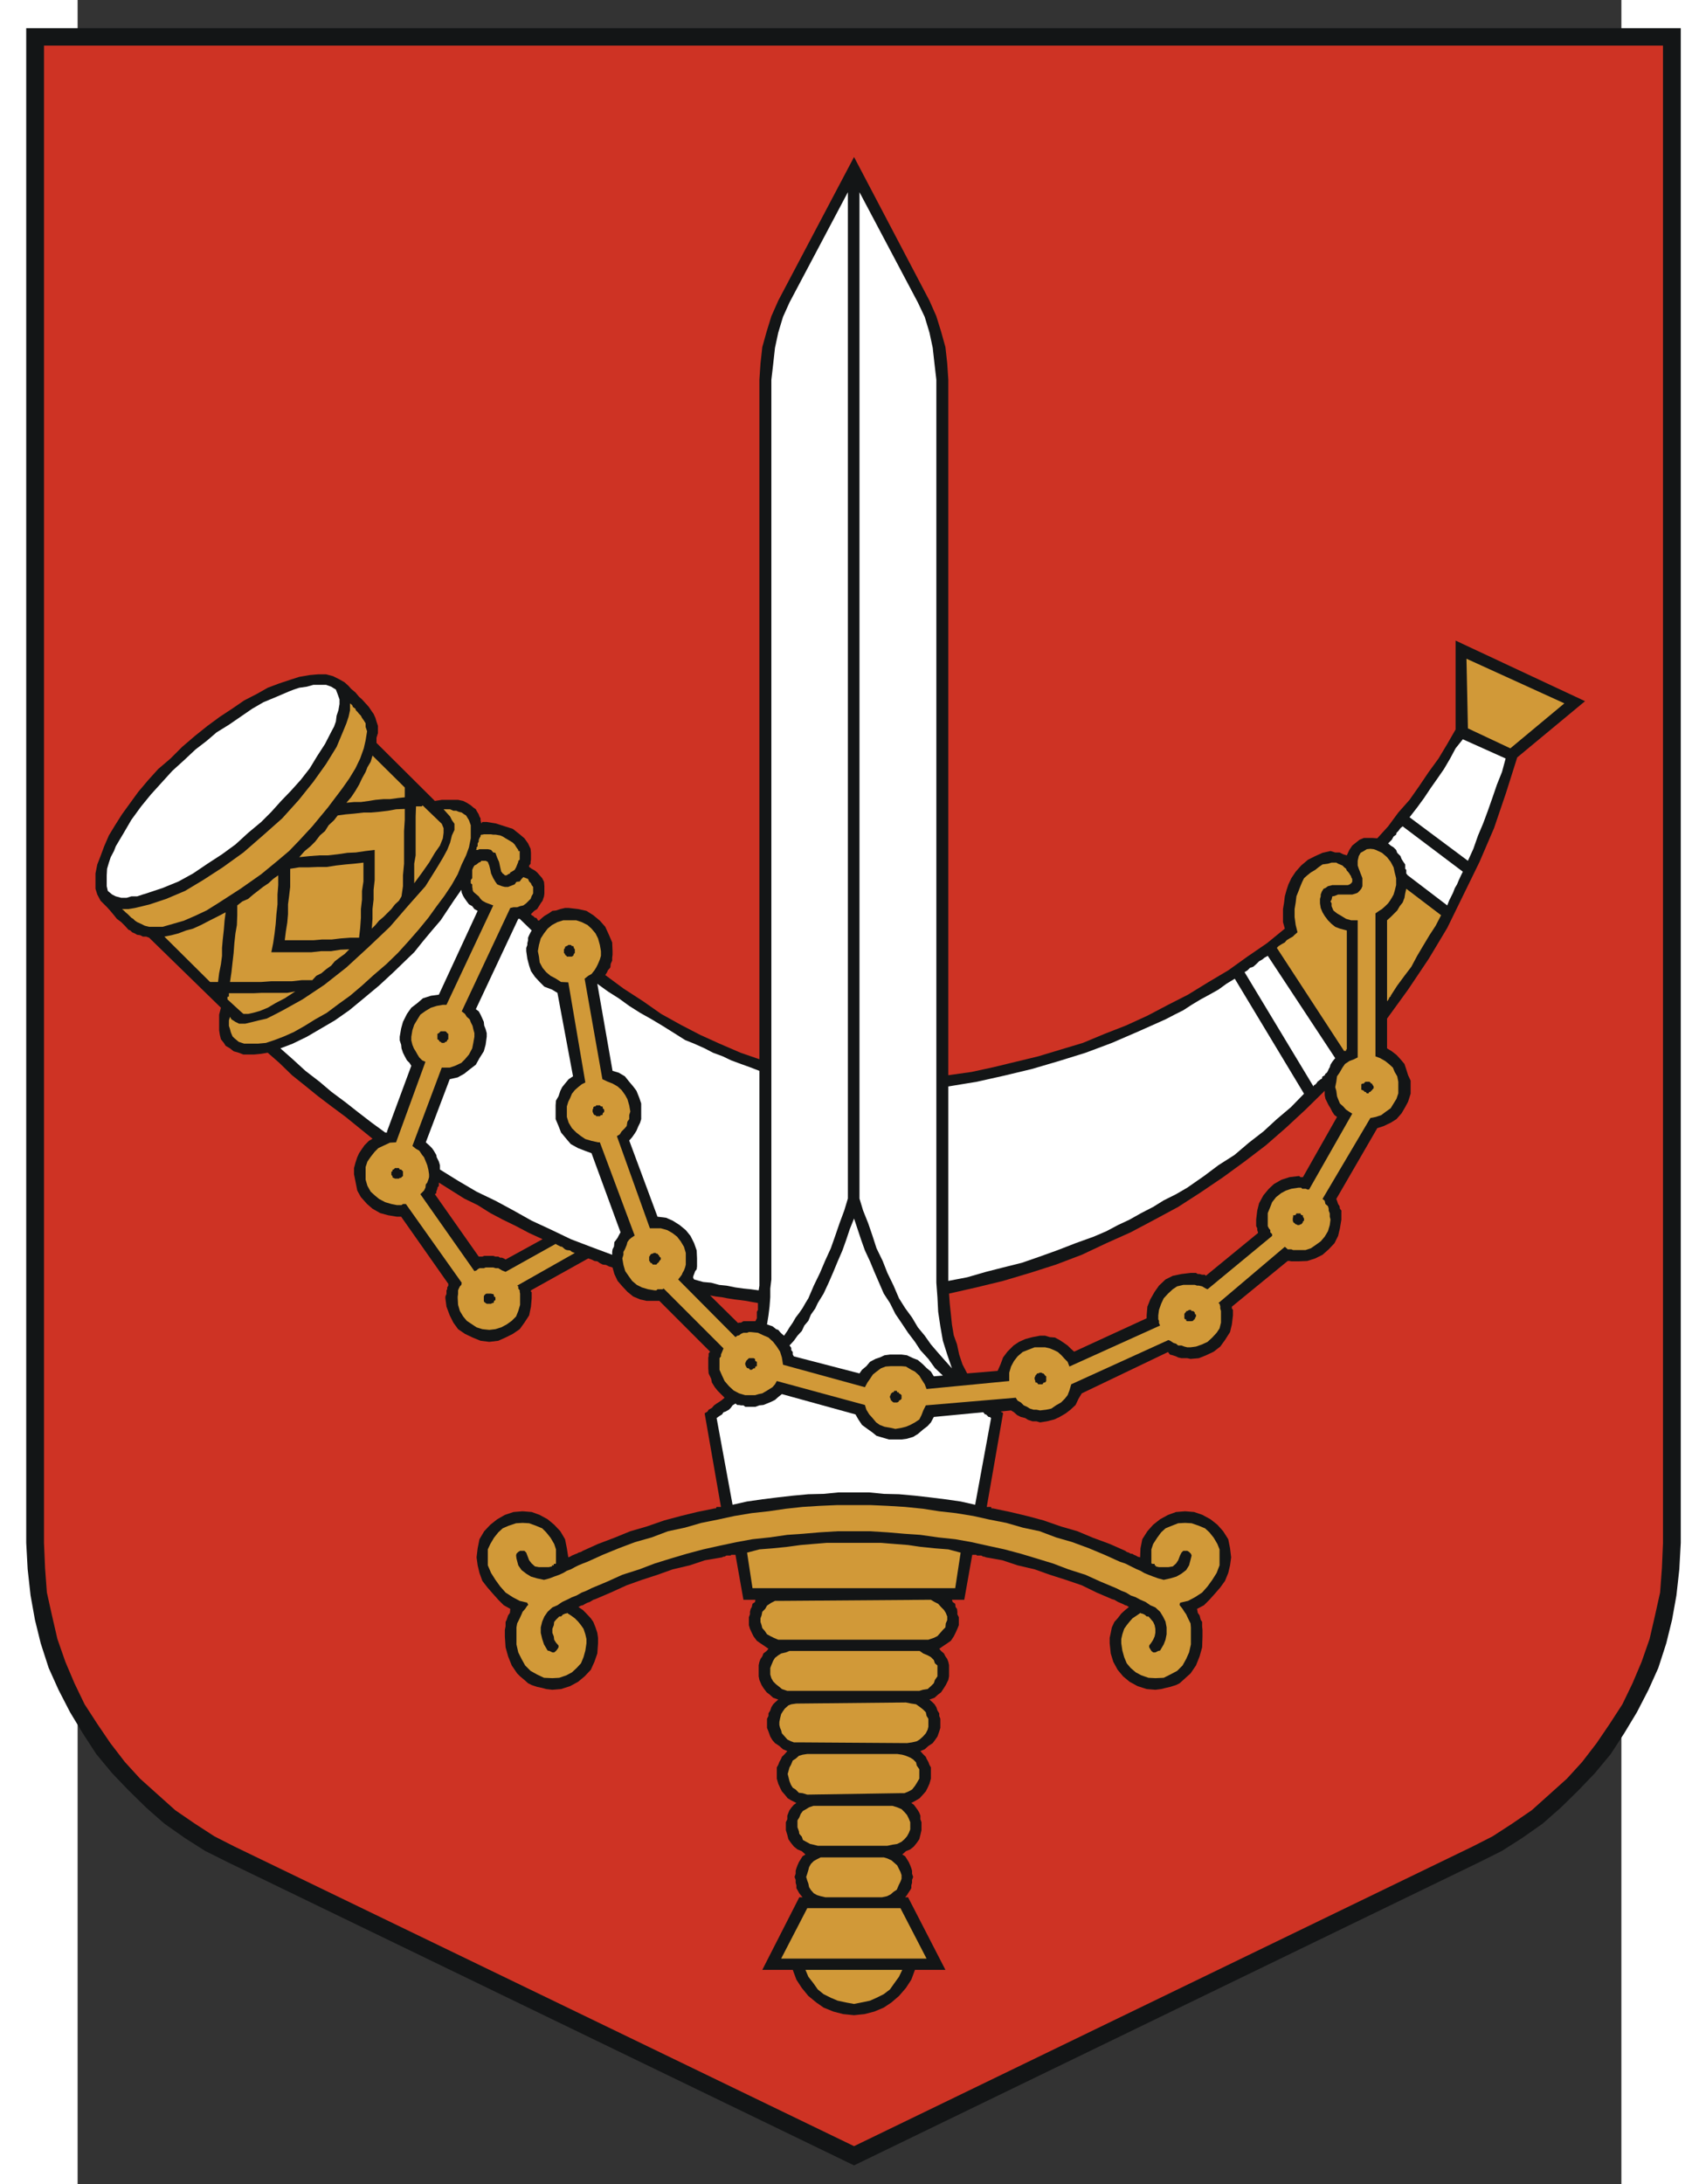 <?xml version="1.0" encoding="UTF-8" standalone="no"?>
<svg
   xmlns:dc="http://purl.org/dc/elements/1.1/"
   xmlns:cc="http://creativecommons.org/ns#"
   xmlns:rdf="http://www.w3.org/1999/02/22-rdf-syntax-ns#"
   xmlns:svg="http://www.w3.org/2000/svg"
   xmlns="http://www.w3.org/2000/svg"
   xmlns:sodipodi="http://sodipodi.sourceforge.net/DTD/sodipodi-0.dtd"
   xmlns:inkscape="http://www.inkscape.org/namespaces/inkscape"
   xml:space="preserve"
   width="358"
   height="460"
   style="fill-rule:evenodd"
   viewBox="0 0 8268 11692"
   id="svg2"
   sodipodi:version="0.32"
   inkscape:version="0.46"
   sodipodi:docname="Suure-Jaani_vapp3.svg"
   inkscape:output_extension="org.inkscape.output.svg.inkscape"
   version="1.0"><rect x="0" y="0" width="8268" height="11692" fill="#333333" stroke="none"/><sodipodi:namedview
   inkscape:window-height="729"
   inkscape:window-width="973"
   inkscape:pageshadow="2"
   inkscape:pageopacity="0.0"
   guidetolerance="10.0"
   gridtolerance="10.0"
   objecttolerance="10.0"
   borderopacity="1.0"
   bordercolor="#666666"
   pagecolor="#ffffff"
   id="base"
   showgrid="false"
   inkscape:zoom="0.46942068"
   inkscape:cx="169.11198"
   inkscape:cy="271.14927"
   inkscape:window-x="6"
   inkscape:window-y="51"
   inkscape:current-layer="svg2" />
 <defs
   id="defs4"><inkscape:perspective
   sodipodi:type="inkscape:persp3d"
   inkscape:vp_x="0 : 526.18048 : 1"
   inkscape:vp_y="0 : 1000 : 0"
   inkscape:vp_z="744.09485 : 526.18048 : 1"
   inkscape:persp3d-origin="372.04742 : 350.78699 : 1"
   id="perspective24" />
  <style
   type="text/css"
   id="style6">
   
    .fil0 {fill:#131516}
    .fil2 {fill:#FFFFFF}
    .fil1 {fill:#CE3324}
    .fil3 {fill:#D19938}
   
  </style>
 </defs>
 <g
   id="Layer 1"
   transform="matrix(1.942,0,0,1.942,-4040.819,-4820.533)">
  <g
   id="g9">
   <path
   class="fil0"
   d="M 6502,2560 L 6502,6735 L 6498,6808 L 6490,6880 L 6478,6947 L 6462,7012 L 6440,7080 L 6413,7140 L 6381,7202 L 6346,7260 L 6309,7317 L 6265,7370 L 6220,7417 L 6171,7465 L 6121,7509 L 6064,7549 L 6009,7584 L 5947,7615 L 4222,8451 L 2494,7615 L 2432,7584 L 2377,7549 L 2320,7509 L 2270,7465 L 2221,7417 L 2176,7370 L 2132,7317 L 2095,7260 L 2060,7202 L 2028,7140 L 2001,7080 L 1979,7012 L 1963,6947 L 1951,6880 L 1943,6808 L 1939,6735 L 1939,2560 L 6502,2560 z"
   id="path11"
   style="fill:#131516" />
   <path
   class="fil1"
   d="M 4222,8398 L 5928,7572 L 5983,7544 L 6037,7509 L 6091,7472 L 6139,7429 L 6188,7385 L 6230,7339 L 6270,7287 L 6306,7234 L 6341,7180 L 6369,7122 L 6394,7063 L 6416,7000 L 6431,6935 L 6445,6872 L 6450,6805 L 6453,6735 L 6453,2608 L 1988,2608 L 1988,6735 L 1991,6805 L 1996,6872 L 2010,6935 L 2025,7000 L 2047,7063 L 2072,7122 L 2100,7180 L 2135,7234 L 2171,7287 L 2211,7339 L 2253,7385 L 2302,7429 L 2350,7472 L 2404,7509 L 2458,7544 L 2513,7572 L 4222,8398 z"
   id="path13"
   style="fill:#ce3324" />
   <path
   class="fil0"
   d="M 2369,4541 L 2404,4511 L 2439,4483 L 2473,4458 L 2508,4435 L 2540,4413 L 2575,4395 L 2605,4378 L 2637,4366 L 2667,4356 L 2692,4348 L 2721,4343 L 2744,4341 L 2766,4341 L 2785,4346 L 2803,4355 L 2817,4363 L 2828,4373 L 2835,4381 L 2847,4391 L 2857,4403 L 2865,4410 L 2875,4421 L 2884,4431 L 2892,4443 L 2897,4450 L 2902,4461 L 2905,4471 L 2909,4483 L 2909,4493 L 2909,4503 L 2905,4516 L 2905,4530 L 3066,4690 L 3085,4687 L 3100,4687 L 3113,4687 L 3130,4687 L 3144,4690 L 3154,4695 L 3165,4702 L 3172,4708 L 3179,4713 L 3181,4717 L 3184,4722 L 3187,4727 L 3189,4733 L 3192,4738 L 3192,4743 L 3194,4752 L 3197,4748 L 3201,4748 L 3202,4748 L 3206,4748 L 3209,4748 L 3234,4752 L 3259,4760 L 3281,4767 L 3300,4782 L 3313,4793 L 3323,4807 L 3330,4822 L 3331,4833 L 3331,4840 L 3331,4845 L 3331,4847 L 3331,4852 L 3330,4858 L 3330,4863 L 3326,4868 L 3326,4872 L 3333,4877 L 3342,4882 L 3348,4887 L 3355,4895 L 3362,4903 L 3367,4913 L 3368,4925 L 3368,4938 L 3368,4945 L 3367,4953 L 3363,4965 L 3358,4972 L 3353,4980 L 3348,4988 L 3340,4993 L 3331,5002 L 3333,5005 L 3337,5007 L 3340,5010 L 3342,5012 L 3345,5012 L 3348,5015 L 3350,5019 L 3353,5020 L 3362,5012 L 3368,5007 L 3380,5000 L 3390,4993 L 3400,4992 L 3412,4988 L 3425,4985 L 3435,4985 L 3461,4988 L 3484,4993 L 3503,5005 L 3521,5020 L 3536,5037 L 3546,5059 L 3555,5080 L 3556,5104 L 3556,5114 L 3555,5122 L 3555,5130 L 3551,5139 L 3550,5149 L 3543,5157 L 3541,5162 L 3536,5170 L 3586,5207 L 3640,5242 L 3690,5277 L 3744,5307 L 3798,5335 L 3851,5359 L 3909,5384 L 3961,5402 L 3961,3664 L 3961,3621 L 3961,3574 L 3961,3529 L 3964,3484 L 3969,3439 L 3981,3396 L 3994,3354 L 4013,3311 L 4222,2915 L 4430,3311 L 4449,3354 L 4462,3396 L 4474,3439 L 4479,3484 L 4482,3529 L 4482,3574 L 4482,3621 L 4482,3664 L 4482,5446 L 4546,5437 L 4606,5424 L 4668,5409 L 4730,5394 L 4793,5375 L 4853,5357 L 4913,5332 L 4972,5309 L 5031,5282 L 5088,5252 L 5143,5224 L 5200,5189 L 5254,5157 L 5307,5119 L 5361,5082 L 5410,5042 L 5405,5024 L 5405,5007 L 5405,4988 L 5408,4970 L 5410,4953 L 5415,4935 L 5420,4920 L 5428,4903 L 5440,4885 L 5455,4868 L 5474,4852 L 5494,4842 L 5514,4833 L 5536,4828 L 5549,4832 L 5561,4832 L 5571,4837 L 5581,4840 L 5588,4825 L 5596,4813 L 5606,4805 L 5616,4797 L 5628,4792 L 5641,4792 L 5651,4792 L 5665,4793 L 5695,4760 L 5723,4722 L 5754,4687 L 5780,4650 L 5807,4610 L 5834,4573 L 5858,4533 L 5881,4493 L 5881,4248 L 6238,4415 L 6051,4570 L 6020,4668 L 5987,4765 L 5947,4858 L 5903,4948 L 5858,5040 L 5807,5125 L 5750,5210 L 5692,5290 L 5692,5372 L 5705,5380 L 5718,5390 L 5729,5402 L 5740,5415 L 5745,5430 L 5750,5446 L 5757,5461 L 5757,5479 L 5757,5497 L 5750,5519 L 5742,5534 L 5732,5551 L 5718,5567 L 5702,5577 L 5683,5586 L 5665,5592 L 5552,5787 L 5554,5792 L 5557,5801 L 5561,5807 L 5562,5814 L 5566,5819 L 5566,5827 L 5566,5836 L 5566,5844 L 5562,5868 L 5557,5889 L 5547,5909 L 5531,5926 L 5514,5941 L 5494,5951 L 5472,5958 L 5448,5959 L 5445,5959 L 5440,5959 L 5437,5959 L 5432,5959 L 5428,5959 L 5423,5958 L 5420,5958 L 5418,5958 L 5264,6084 L 5264,6088 L 5264,6089 L 5267,6093 L 5267,6096 L 5267,6101 L 5267,6104 L 5267,6106 L 5267,6108 L 5264,6133 L 5259,6154 L 5245,6176 L 5232,6194 L 5214,6208 L 5193,6218 L 5173,6226 L 5150,6228 L 5141,6226 L 5133,6226 L 5125,6226 L 5116,6224 L 5110,6221 L 5101,6218 L 5093,6216 L 5088,6209 L 4850,6323 L 4841,6338 L 4833,6355 L 4819,6368 L 4806,6378 L 4789,6388 L 4774,6395 L 4754,6400 L 4735,6403 L 4725,6400 L 4714,6400 L 4702,6396 L 4694,6391 L 4682,6388 L 4672,6383 L 4663,6375 L 4655,6370 L 4626,6373 L 4628,6373 L 4628,6375 L 4631,6375 L 4633,6378 L 4588,6636 L 4591,6636 L 4593,6636 L 4596,6636 L 4600,6636 L 4601,6640 L 4605,6640 L 4653,6650 L 4699,6661 L 4744,6673 L 4793,6690 L 4838,6703 L 4881,6721 L 4927,6738 L 4970,6757 L 4974,6760 L 4980,6762 L 4985,6765 L 4989,6765 L 4994,6768 L 4999,6770 L 5004,6773 L 5011,6775 L 5012,6750 L 5017,6725 L 5031,6703 L 5047,6685 L 5066,6670 L 5088,6658 L 5110,6650 L 5135,6648 L 5160,6650 L 5183,6658 L 5205,6670 L 5224,6685 L 5240,6703 L 5254,6725 L 5259,6750 L 5262,6775 L 5259,6797 L 5254,6818 L 5245,6840 L 5232,6858 L 5219,6873 L 5202,6892 L 5187,6907 L 5168,6917 L 5170,6928 L 5175,6935 L 5178,6947 L 5182,6953 L 5182,6965 L 5183,6975 L 5183,6987 L 5183,6993 L 5182,7023 L 5175,7048 L 5165,7073 L 5150,7095 L 5141,7103 L 5130,7113 L 5120,7122 L 5110,7127 L 5094,7132 L 5081,7135 L 5069,7138 L 5053,7140 L 5029,7138 L 5004,7130 L 4982,7118 L 4964,7103 L 4949,7085 L 4937,7063 L 4930,7040 L 4927,7012 L 4927,6997 L 4930,6983 L 4933,6968 L 4940,6953 L 4949,6943 L 4959,6930 L 4970,6920 L 4980,6912 L 4974,6908 L 4970,6907 L 4962,6903 L 4955,6900 L 4950,6898 L 4945,6895 L 4940,6892 L 4933,6890 L 4891,6872 L 4850,6852 L 4806,6837 L 4762,6823 L 4720,6808 L 4673,6797 L 4631,6783 L 4586,6775 L 4581,6773 L 4578,6773 L 4573,6770 L 4566,6770 L 4561,6770 L 4559,6768 L 4553,6768 L 4548,6768 L 4526,6892 L 4492,6892 L 4494,6898 L 4501,6903 L 4502,6912 L 4506,6917 L 4507,6925 L 4507,6932 L 4511,6940 L 4511,6948 L 4511,6962 L 4507,6972 L 4502,6983 L 4497,6993 L 4489,7005 L 4479,7012 L 4467,7020 L 4457,7027 L 4462,7033 L 4470,7040 L 4474,7048 L 4479,7055 L 4482,7063 L 4484,7072 L 4484,7080 L 4484,7090 L 4484,7103 L 4482,7113 L 4475,7127 L 4470,7135 L 4462,7147 L 4454,7153 L 4444,7162 L 4430,7167 L 4439,7175 L 4444,7180 L 4449,7188 L 4452,7197 L 4457,7205 L 4457,7212 L 4460,7220 L 4460,7232 L 4460,7245 L 4457,7255 L 4452,7269 L 4445,7279 L 4439,7287 L 4427,7295 L 4417,7304 L 4405,7309 L 4412,7317 L 4420,7325 L 4422,7330 L 4427,7339 L 4430,7347 L 4434,7354 L 4434,7365 L 4434,7372 L 4434,7385 L 4430,7399 L 4425,7410 L 4420,7420 L 4412,7429 L 4403,7439 L 4393,7445 L 4380,7452 L 4387,7457 L 4393,7465 L 4398,7472 L 4402,7479 L 4405,7487 L 4405,7497 L 4408,7505 L 4408,7514 L 4408,7527 L 4405,7540 L 4402,7552 L 4395,7562 L 4387,7572 L 4377,7580 L 4365,7585 L 4355,7594 L 4363,7599 L 4368,7607 L 4373,7615 L 4377,7624 L 4380,7632 L 4382,7639 L 4382,7647 L 4385,7656 L 4382,7664 L 4382,7672 L 4380,7679 L 4380,7687 L 4377,7692 L 4371,7701 L 4368,7706 L 4363,7712 L 4371,7712 L 4474,7912 L 4390,7912 L 4380,7939 L 4365,7962 L 4346,7984 L 4325,8002 L 4304,8016 L 4278,8027 L 4251,8034 L 4222,8037 L 4192,8034 L 4165,8027 L 4138,8016 L 4118,8002 L 4096,7984 L 4078,7962 L 4063,7939 L 4053,7912 L 3969,7912 L 4071,7712 L 4080,7712 L 4075,7706 L 4071,7701 L 4066,7692 L 4063,7687 L 4063,7679 L 4061,7672 L 4061,7664 L 4058,7656 L 4061,7647 L 4061,7639 L 4063,7632 L 4066,7624 L 4070,7615 L 4075,7607 L 4080,7599 L 4088,7594 L 4078,7585 L 4066,7580 L 4056,7572 L 4048,7562 L 4041,7552 L 4038,7540 L 4034,7527 L 4034,7514 L 4034,7505 L 4038,7497 L 4038,7487 L 4041,7479 L 4044,7472 L 4049,7465 L 4056,7457 L 4063,7452 L 4049,7445 L 4039,7439 L 4031,7429 L 4023,7420 L 4018,7410 L 4013,7399 L 4009,7385 L 4009,7372 L 4009,7365 L 4009,7354 L 4013,7347 L 4016,7339 L 4021,7330 L 4023,7325 L 4031,7317 L 4038,7309 L 4026,7304 L 4016,7295 L 4004,7287 L 3997,7279 L 3991,7269 L 3986,7255 L 3982,7245 L 3982,7232 L 3982,7220 L 3986,7212 L 3986,7205 L 3991,7197 L 3994,7188 L 3999,7180 L 4004,7175 L 4013,7167 L 3999,7162 L 3989,7153 L 3981,7147 L 3972,7135 L 3967,7127 L 3961,7113 L 3959,7103 L 3959,7090 L 3959,7080 L 3959,7072 L 3961,7063 L 3964,7055 L 3969,7048 L 3972,7040 L 3981,7033 L 3986,7027 L 3976,7020 L 3964,7012 L 3954,7005 L 3945,6993 L 3940,6983 L 3935,6972 L 3932,6962 L 3932,6948 L 3932,6940 L 3935,6932 L 3935,6925 L 3937,6917 L 3940,6912 L 3942,6903 L 3949,6898 L 3950,6892 L 3917,6892 L 3895,6768 L 3890,6768 L 3883,6768 L 3882,6770 L 3877,6770 L 3870,6770 L 3865,6773 L 3862,6773 L 3858,6775 L 3811,6783 L 3769,6797 L 3722,6808 L 3680,6823 L 3637,6837 L 3595,6852 L 3551,6872 L 3509,6890 L 3503,6892 L 3498,6895 L 3493,6898 L 3487,6900 L 3481,6903 L 3474,6907 L 3469,6908 L 3462,6912 L 3474,6920 L 3484,6930 L 3496,6943 L 3503,6953 L 3509,6968 L 3514,6983 L 3516,6997 L 3516,7012 L 3514,7040 L 3506,7063 L 3496,7085 L 3479,7103 L 3461,7118 L 3439,7130 L 3414,7138 L 3390,7140 L 3373,7138 L 3362,7135 L 3348,7132 L 3333,7127 L 3323,7122 L 3313,7113 L 3301,7103 L 3293,7095 L 3278,7073 L 3268,7048 L 3261,7023 L 3259,6993 L 3259,6987 L 3259,6975 L 3261,6965 L 3261,6953 L 3264,6947 L 3268,6935 L 3273,6928 L 3274,6917 L 3256,6907 L 3241,6892 L 3224,6873 L 3211,6858 L 3197,6840 L 3189,6818 L 3184,6797 L 3181,6775 L 3184,6750 L 3189,6725 L 3202,6703 L 3219,6685 L 3238,6670 L 3259,6658 L 3283,6650 L 3308,6648 L 3333,6650 L 3355,6658 L 3377,6670 L 3395,6685 L 3412,6703 L 3425,6725 L 3430,6750 L 3434,6775 L 3439,6773 L 3444,6770 L 3449,6768 L 3456,6765 L 3457,6765 L 3462,6762 L 3469,6760 L 3474,6757 L 3516,6738 L 3561,6721 L 3605,6703 L 3650,6690 L 3699,6673 L 3744,6661 L 3789,6650 L 3838,6640 L 3841,6640 L 3843,6636 L 3846,6636 L 3850,6636 L 3851,6636 L 3855,6636 L 3810,6378 L 3818,6373 L 3821,6368 L 3830,6363 L 3836,6356 L 3843,6351 L 3851,6346 L 3858,6341 L 3865,6335 L 3855,6325 L 3846,6316 L 3838,6306 L 3830,6293 L 3828,6283 L 3821,6268 L 3820,6254 L 3820,6243 L 3820,6236 L 3820,6234 L 3820,6228 L 3820,6224 L 3821,6221 L 3821,6216 L 3821,6213 L 3825,6208 L 3685,6068 L 3682,6068 L 3680,6068 L 3677,6068 L 3675,6068 L 3672,6068 L 3650,6068 L 3632,6064 L 3613,6056 L 3597,6043 L 3583,6028 L 3570,6013 L 3561,5994 L 3556,5976 L 3546,5973 L 3538,5969 L 3529,5968 L 3521,5964 L 3514,5959 L 3506,5958 L 3498,5954 L 3489,5951 L 3331,6039 L 3331,6043 L 3333,6044 L 3333,6048 L 3333,6049 L 3333,6053 L 3333,6056 L 3333,6058 L 3333,6061 L 3331,6084 L 3326,6108 L 3313,6128 L 3300,6146 L 3281,6159 L 3261,6169 L 3241,6178 L 3216,6181 L 3192,6178 L 3170,6169 L 3149,6159 L 3130,6146 L 3117,6128 L 3107,6108 L 3098,6084 L 3095,6061 L 3095,6056 L 3098,6049 L 3098,6044 L 3098,6039 L 3100,6036 L 3100,6031 L 3103,6026 L 3103,6021 L 2973,5836 L 2969,5836 L 2967,5836 L 2964,5836 L 2961,5836 L 2937,5832 L 2915,5826 L 2894,5814 L 2879,5801 L 2862,5782 L 2852,5764 L 2847,5739 L 2843,5719 L 2843,5702 L 2847,5687 L 2852,5672 L 2857,5661 L 2865,5649 L 2872,5639 L 2884,5627 L 2894,5621 L 2857,5591 L 2820,5561 L 2781,5532 L 2744,5504 L 2707,5474 L 2672,5446 L 2637,5412 L 2605,5384 L 2587,5387 L 2567,5389 L 2551,5389 L 2538,5389 L 2525,5384 L 2511,5380 L 2501,5372 L 2489,5365 L 2484,5357 L 2476,5347 L 2473,5335 L 2471,5322 L 2471,5309 L 2471,5292 L 2471,5279 L 2476,5260 L 2278,5067 L 2270,5064 L 2261,5064 L 2253,5060 L 2245,5059 L 2238,5055 L 2231,5052 L 2226,5047 L 2221,5045 L 2211,5034 L 2201,5024 L 2189,5015 L 2181,5005 L 2171,4993 L 2162,4983 L 2154,4975 L 2144,4965 L 2135,4948 L 2130,4932 L 2130,4912 L 2130,4890 L 2135,4865 L 2144,4842 L 2154,4815 L 2167,4785 L 2184,4757 L 2203,4727 L 2224,4698 L 2248,4665 L 2275,4633 L 2303,4602 L 2337,4573 L 2369,4541 z M 3363,5898 L 3326,5881 L 3290,5862 L 3253,5844 L 3219,5826 L 3184,5804 L 3147,5786 L 3112,5764 L 3077,5742 L 3077,5747 L 3077,5751 L 3073,5756 L 3073,5759 L 3071,5764 L 3070,5767 L 3070,5771 L 3066,5774 L 3187,5946 L 3192,5946 L 3194,5946 L 3197,5946 L 3202,5944 L 3206,5944 L 3209,5944 L 3211,5944 L 3216,5944 L 3221,5944 L 3227,5944 L 3233,5946 L 3241,5946 L 3246,5949 L 3251,5949 L 3256,5951 L 3261,5954 L 3363,5898 z M 5520,5489 L 5467,5541 L 5413,5591 L 5358,5639 L 5299,5684 L 5240,5727 L 5178,5769 L 5116,5809 L 5051,5844 L 4985,5879 L 4918,5909 L 4850,5941 L 4779,5968 L 4707,5991 L 4633,6013 L 4559,6031 L 4484,6048 L 4486,6076 L 4489,6104 L 4492,6133 L 4497,6163 L 4506,6188 L 4512,6216 L 4521,6243 L 4534,6268 L 4618,6261 L 4626,6243 L 4633,6224 L 4645,6208 L 4662,6191 L 4677,6181 L 4695,6173 L 4714,6168 L 4735,6164 L 4749,6164 L 4762,6168 L 4776,6169 L 4789,6176 L 4801,6184 L 4811,6191 L 4819,6199 L 4829,6208 L 5029,6116 L 5029,6114 L 5029,6111 L 5029,6108 L 5031,6084 L 5039,6064 L 5051,6043 L 5063,6026 L 5081,6009 L 5101,5999 L 5125,5994 L 5150,5991 L 5153,5991 L 5160,5991 L 5165,5991 L 5170,5994 L 5175,5994 L 5182,5996 L 5190,5996 L 5192,5999 L 5336,5881 L 5336,5879 L 5334,5873 L 5334,5868 L 5331,5862 L 5331,5857 L 5331,5854 L 5331,5849 L 5331,5844 L 5334,5819 L 5339,5799 L 5351,5777 L 5366,5759 L 5380,5746 L 5401,5734 L 5423,5727 L 5448,5724 L 5450,5724 L 5453,5727 L 5455,5727 L 5458,5727 L 5460,5727 L 5554,5561 L 5547,5556 L 5541,5547 L 5536,5537 L 5531,5529 L 5526,5519 L 5522,5511 L 5520,5501 L 5520,5489 z M 3950,6124 L 3954,6116 L 3954,6111 L 3954,6106 L 3954,6098 L 3957,6093 L 3957,6088 L 3957,6079 L 3957,6074 L 3940,6071 L 3924,6068 L 3909,6066 L 3892,6064 L 3873,6061 L 3858,6058 L 3841,6056 L 3825,6053 L 3902,6129 L 3905,6128 L 3910,6128 L 3917,6124 L 3919,6124 L 3924,6124 L 3930,6124 L 3932,6124 L 3937,6124 L 3940,6124 L 3942,6124 L 3945,6124 L 3949,6124 L 3950,6124 z"
   id="path15"
   style="fill:#131516" />
   <path
   class="fil2"
   d="M 2929,5604 L 2892,5577 L 2853,5547 L 2820,5521 L 2781,5492 L 2748,5464 L 2709,5434 L 2674,5402 L 2640,5372 L 2674,5359 L 2713,5340 L 2749,5319 L 2790,5295 L 2830,5267 L 2870,5234 L 2912,5199 L 2952,5162 L 2983,5132 L 3009,5107 L 3033,5077 L 3058,5047 L 3082,5019 L 3100,4992 L 3120,4962 L 3139,4935 L 3140,4943 L 3144,4952 L 3149,4960 L 3154,4967 L 3160,4975 L 3169,4980 L 3175,4988 L 3184,4993 L 3077,5224 L 3055,5227 L 3033,5234 L 3018,5247 L 3001,5260 L 2989,5277 L 2978,5299 L 2973,5317 L 2969,5340 L 2969,5350 L 2973,5362 L 2974,5372 L 2978,5384 L 2983,5394 L 2989,5405 L 2996,5412 L 3001,5420 L 2934,5601 L 2934,5604 L 2932,5604 L 2929,5604 z M 3555,5941 L 3496,5919 L 3441,5898 L 3389,5873 L 3333,5847 L 3283,5819 L 3233,5792 L 3181,5767 L 3130,5737 L 3080,5706 L 3080,5694 L 3077,5684 L 3071,5672 L 3070,5666 L 3063,5654 L 3058,5647 L 3050,5639 L 3041,5631 L 3107,5457 L 3129,5452 L 3147,5442 L 3162,5430 L 3179,5417 L 3189,5399 L 3201,5380 L 3206,5362 L 3209,5340 L 3209,5330 L 3206,5319 L 3202,5309 L 3201,5299 L 3197,5290 L 3192,5279 L 3187,5270 L 3179,5264 L 3296,5015 L 3300,5015 L 3333,5047 L 3330,5052 L 3326,5060 L 3323,5067 L 3323,5074 L 3321,5082 L 3321,5087 L 3318,5095 L 3318,5104 L 3321,5125 L 3326,5144 L 3331,5159 L 3342,5175 L 3355,5189 L 3368,5202 L 3389,5210 L 3404,5219 L 3447,5449 L 3435,5457 L 3425,5469 L 3417,5479 L 3412,5489 L 3407,5504 L 3400,5516 L 3399,5529 L 3399,5546 L 3399,5567 L 3407,5586 L 3414,5604 L 3429,5622 L 3441,5636 L 3461,5647 L 3479,5654 L 3498,5661 L 3578,5879 L 3573,5888 L 3570,5894 L 3565,5901 L 3561,5906 L 3560,5918 L 3556,5926 L 3555,5933 L 3555,5941 z M 3959,6039 L 3937,6036 L 3917,6034 L 3895,6031 L 3870,6026 L 3850,6024 L 3828,6018 L 3806,6016 L 3781,6009 L 3778,6004 L 3779,5999 L 3781,5994 L 3784,5986 L 3788,5981 L 3789,5973 L 3789,5968 L 3789,5959 L 3789,5951 L 3788,5929 L 3781,5909 L 3771,5889 L 3758,5873 L 3741,5859 L 3722,5847 L 3704,5839 L 3680,5836 L 3602,5626 L 3610,5617 L 3617,5607 L 3622,5599 L 3627,5587 L 3632,5577 L 3635,5567 L 3635,5556 L 3635,5546 L 3635,5524 L 3630,5509 L 3622,5489 L 3613,5477 L 3602,5464 L 3590,5449 L 3573,5439 L 3556,5434 L 3514,5194 L 3543,5215 L 3573,5234 L 3602,5255 L 3632,5274 L 3664,5292 L 3694,5310 L 3726,5330 L 3756,5349 L 3781,5359 L 3810,5372 L 3833,5384 L 3860,5394 L 3883,5405 L 3910,5415 L 3935,5424 L 3961,5434 L 3961,5936 L 3961,5949 L 3961,5963 L 3961,5976 L 3961,5988 L 3961,5999 L 3961,6013 L 3961,6026 L 3959,6039 z M 5463,5497 L 5427,5534 L 5388,5567 L 5351,5601 L 5311,5632 L 5271,5666 L 5227,5694 L 5187,5724 L 5141,5756 L 5110,5774 L 5076,5791 L 5047,5809 L 5014,5826 L 4982,5844 L 4950,5859 L 4918,5876 L 4883,5891 L 4833,5909 L 4784,5928 L 4734,5946 L 4685,5963 L 4633,5976 L 4586,5988 L 4534,6003 L 4482,6013 L 4482,6004 L 4482,5994 L 4482,5984 L 4482,5976 L 4482,5964 L 4482,5954 L 4482,5946 L 4482,5936 L 4482,5477 L 4561,5464 L 4637,5447 L 4712,5429 L 4787,5407 L 4861,5384 L 4933,5357 L 5007,5325 L 5081,5292 L 5106,5279 L 5130,5267 L 5153,5252 L 5178,5237 L 5202,5224 L 5227,5210 L 5249,5194 L 5272,5180 L 5463,5497 z M 5526,5439 L 5522,5442 L 5520,5446 L 5520,5447 L 5517,5447 L 5517,5449 L 5514,5449 L 5512,5456 L 5509,5457 L 5504,5461 L 5500,5464 L 5499,5466 L 5495,5471 L 5490,5474 L 5489,5477 L 5299,5162 L 5307,5157 L 5314,5150 L 5323,5147 L 5331,5140 L 5339,5132 L 5348,5127 L 5354,5122 L 5363,5117 L 5549,5399 L 5544,5405 L 5541,5409 L 5539,5412 L 5536,5417 L 5534,5424 L 5531,5429 L 5529,5434 L 5526,5439 z M 5901,4885 L 5896,4895 L 5890,4908 L 5885,4920 L 5879,4930 L 5874,4943 L 5869,4953 L 5863,4965 L 5858,4978 L 5749,4895 L 5745,4890 L 5745,4887 L 5745,4885 L 5745,4880 L 5742,4877 L 5742,4873 L 5742,4872 L 5742,4865 L 5737,4858 L 5732,4850 L 5729,4842 L 5720,4833 L 5717,4825 L 5710,4818 L 5702,4813 L 5695,4807 L 5700,4802 L 5705,4797 L 5710,4788 L 5717,4783 L 5718,4778 L 5723,4773 L 5729,4765 L 5735,4760 L 5901,4885 z M 6019,4573 L 6009,4610 L 5995,4645 L 5983,4680 L 5970,4717 L 5957,4752 L 5943,4785 L 5930,4822 L 5915,4855 L 5754,4735 L 5775,4708 L 5794,4682 L 5812,4655 L 5831,4628 L 5849,4602 L 5866,4573 L 5881,4545 L 5901,4520 L 6019,4573 z M 2406,4548 L 2436,4525 L 2464,4501 L 2498,4480 L 2530,4458 L 2562,4436 L 2593,4418 L 2629,4403 L 2664,4388 L 2677,4383 L 2692,4378 L 2713,4375 L 2731,4370 L 2748,4370 L 2766,4370 L 2780,4375 L 2793,4383 L 2798,4396 L 2803,4410 L 2803,4423 L 2800,4440 L 2795,4455 L 2793,4471 L 2788,4485 L 2781,4498 L 2763,4533 L 2741,4567 L 2721,4600 L 2696,4632 L 2669,4662 L 2642,4690 L 2615,4720 L 2587,4748 L 2551,4778 L 2516,4810 L 2479,4837 L 2439,4863 L 2399,4890 L 2359,4912 L 2315,4930 L 2270,4945 L 2260,4948 L 2245,4953 L 2229,4953 L 2216,4957 L 2201,4957 L 2186,4953 L 2176,4948 L 2164,4938 L 2161,4925 L 2161,4912 L 2161,4895 L 2162,4877 L 2167,4860 L 2172,4845 L 2181,4828 L 2186,4815 L 2208,4778 L 2229,4742 L 2256,4705 L 2283,4672 L 2312,4640 L 2342,4607 L 2374,4578 L 2406,4548 z M 4398,3316 L 4417,3356 L 4430,3399 L 4439,3441 L 4444,3486 L 4449,3529 L 4449,3574 L 4449,3621 L 4449,3664 L 4449,5936 L 4449,5976 L 4449,6018 L 4452,6058 L 4454,6098 L 4460,6138 L 4467,6178 L 4479,6216 L 4492,6254 L 4474,6234 L 4452,6209 L 4434,6188 L 4417,6164 L 4398,6141 L 4382,6114 L 4363,6088 L 4346,6061 L 4331,6026 L 4314,5991 L 4301,5958 L 4284,5923 L 4273,5889 L 4261,5854 L 4247,5819 L 4237,5786 L 4237,3012 L 4398,3316 z M 3982,6133 L 3986,6108 L 3989,6084 L 3991,6058 L 3991,6034 L 3994,6009 L 3994,5986 L 3994,5959 L 3994,5936 L 3994,3664 L 3994,3621 L 3994,3574 L 3994,3529 L 3999,3486 L 4004,3441 L 4013,3399 L 4026,3356 L 4044,3316 L 4205,3012 L 4205,5786 L 4195,5819 L 4182,5854 L 4170,5889 L 4158,5923 L 4142,5958 L 4128,5991 L 4111,6026 L 4096,6061 L 4088,6074 L 4080,6088 L 4071,6101 L 4061,6114 L 4053,6128 L 4044,6141 L 4038,6151 L 4029,6164 L 4023,6159 L 4018,6154 L 4013,6148 L 4007,6146 L 4001,6141 L 3997,6138 L 3991,6136 L 3982,6133 z M 4321,6074 L 4304,6048 L 4291,6018 L 4278,5988 L 4266,5959 L 4252,5929 L 4242,5901 L 4232,5871 L 4222,5841 L 4210,5871 L 4200,5901 L 4190,5929 L 4177,5959 L 4165,5988 L 4152,6018 L 4138,6048 L 4122,6074 L 4115,6089 L 4103,6106 L 4096,6123 L 4085,6136 L 4078,6151 L 4066,6164 L 4056,6178 L 4044,6191 L 4048,6196 L 4049,6199 L 4049,6203 L 4049,6204 L 4053,6209 L 4053,6213 L 4053,6216 L 4056,6221 L 4237,6268 L 4244,6258 L 4256,6248 L 4266,6236 L 4281,6228 L 4293,6224 L 4306,6218 L 4321,6216 L 4336,6216 L 4353,6216 L 4368,6218 L 4385,6226 L 4398,6231 L 4412,6243 L 4422,6253 L 4434,6263 L 4442,6276 L 4467,6274 L 4445,6253 L 4427,6228 L 4405,6204 L 4390,6181 L 4371,6156 L 4353,6129 L 4336,6104 L 4321,6074 z M 3895,6351 L 3887,6356 L 3882,6363 L 3877,6368 L 3868,6373 L 3862,6375 L 3858,6381 L 3850,6386 L 3843,6391 L 3887,6630 L 3927,6621 L 3969,6615 L 4009,6610 L 4053,6605 L 4096,6601 L 4138,6600 L 4179,6596 L 4222,6596 L 4264,6596 L 4304,6600 L 4346,6601 L 4390,6605 L 4434,6610 L 4474,6615 L 4516,6621 L 4556,6630 L 4600,6391 L 4596,6388 L 4593,6388 L 4591,6386 L 4588,6383 L 4586,6381 L 4583,6381 L 4581,6378 L 4578,6375 L 4442,6388 L 4434,6403 L 4425,6413 L 4412,6423 L 4398,6435 L 4385,6443 L 4368,6448 L 4353,6450 L 4336,6450 L 4318,6450 L 4301,6445 L 4284,6440 L 4273,6431 L 4259,6421 L 4244,6410 L 4234,6395 L 4226,6381 L 4023,6325 L 4013,6333 L 4004,6341 L 3994,6346 L 3982,6351 L 3972,6355 L 3961,6356 L 3950,6360 L 3937,6360 L 3932,6360 L 3927,6360 L 3922,6360 L 3917,6356 L 3910,6356 L 3905,6355 L 3900,6355 L 3895,6351 z"
   id="path17"
   style="fill:#FFFFFF" />
   <path
   class="fil3"
   d="M 6181,4421 L 6032,4545 L 5915,4490 L 5911,4298 L 6181,4421 z M 2830,5099 L 2817,5112 L 2803,5122 L 2790,5132 L 2780,5144 L 2766,5154 L 2753,5165 L 2739,5172 L 2728,5184 L 2699,5184 L 2672,5187 L 2642,5187 L 2615,5187 L 2587,5189 L 2557,5189 L 2530,5189 L 2501,5189 L 2505,5162 L 2508,5135 L 2511,5109 L 2513,5082 L 2516,5055 L 2520,5032 L 2521,5005 L 2521,4978 L 2535,4967 L 2551,4960 L 2565,4948 L 2578,4938 L 2592,4927 L 2607,4917 L 2620,4905 L 2634,4895 L 2634,4922 L 2632,4948 L 2632,4975 L 2629,5002 L 2627,5029 L 2624,5055 L 2620,5082 L 2615,5107 L 2645,5107 L 2672,5107 L 2699,5107 L 2726,5107 L 2753,5104 L 2780,5104 L 2806,5100 L 2830,5099 z M 2983,4712 L 2983,4742 L 2981,4773 L 2981,4802 L 2981,4833 L 2981,4863 L 2978,4895 L 2978,4925 L 2974,4953 L 2967,4965 L 2956,4975 L 2946,4988 L 2934,5000 L 2924,5010 L 2912,5020 L 2902,5032 L 2892,5042 L 2894,5015 L 2894,4988 L 2897,4962 L 2897,4935 L 2900,4908 L 2900,4882 L 2900,4852 L 2900,4825 L 2875,4828 L 2848,4832 L 2825,4833 L 2798,4837 L 2771,4840 L 2748,4840 L 2721,4842 L 2692,4845 L 2707,4828 L 2723,4815 L 2736,4802 L 2749,4785 L 2763,4773 L 2773,4757 L 2788,4743 L 2798,4730 L 2820,4727 L 2843,4725 L 2869,4722 L 2889,4722 L 2912,4720 L 2937,4717 L 2959,4713 L 2983,4712 z M 3009,4917 L 3031,4887 L 3050,4860 L 3066,4833 L 3080,4813 L 3088,4793 L 3090,4778 L 3090,4765 L 3085,4753 L 3033,4703 L 3031,4703 L 3030,4705 L 3026,4705 L 3023,4705 L 3021,4705 L 3018,4705 L 3014,4705 L 3013,4733 L 3013,4760 L 3013,4785 L 3013,4813 L 3013,4840 L 3009,4863 L 3009,4890 L 3009,4917 z M 2983,4653 L 2894,4565 L 2889,4582 L 2880,4597 L 2875,4610 L 2865,4628 L 2857,4645 L 2847,4662 L 2835,4680 L 2822,4695 L 2843,4693 L 2862,4693 L 2884,4690 L 2902,4687 L 2924,4685 L 2942,4685 L 2964,4682 L 2983,4680 L 2983,4677 L 2983,4672 L 2983,4668 L 2983,4665 L 2983,4663 L 2983,4658 L 2983,4655 L 2983,4653 z M 2489,4997 L 2464,5010 L 2444,5020 L 2421,5032 L 2399,5042 L 2380,5047 L 2359,5055 L 2340,5060 L 2320,5064 L 2446,5189 L 2449,5189 L 2453,5189 L 2454,5189 L 2458,5189 L 2461,5189 L 2463,5189 L 2464,5189 L 2468,5189 L 2471,5165 L 2476,5140 L 2479,5117 L 2479,5095 L 2481,5072 L 2484,5045 L 2486,5020 L 2489,4997 z M 2494,5237 L 2530,5270 L 2538,5277 L 2551,5277 L 2565,5274 L 2583,5269 L 2605,5260 L 2627,5247 L 2652,5234 L 2681,5215 L 2659,5219 L 2634,5219 L 2612,5219 L 2588,5219 L 2567,5220 L 2543,5220 L 2521,5220 L 2498,5220 L 2498,5224 L 2498,5227 L 2498,5229 L 2494,5230 L 2494,5234 L 2494,5237 z M 2932,5140 L 2964,5109 L 2993,5077 L 3021,5045 L 3048,5012 L 3071,4980 L 3092,4952 L 3112,4922 L 3129,4892 L 3140,4865 L 3152,4840 L 3160,4818 L 3165,4793 L 3165,4775 L 3165,4757 L 3160,4743 L 3152,4730 L 3147,4727 L 3140,4722 L 3132,4720 L 3125,4717 L 3117,4717 L 3108,4713 L 3100,4713 L 3090,4713 L 3108,4733 L 3113,4743 L 3120,4753 L 3120,4770 L 3113,4785 L 3108,4805 L 3100,4825 L 3088,4847 L 3073,4872 L 3040,4925 L 2993,4978 L 2942,5037 L 2884,5092 L 2822,5149 L 2761,5197 L 2701,5237 L 2647,5267 L 2624,5279 L 2602,5290 L 2580,5295 L 2560,5300 L 2543,5304 L 2526,5304 L 2516,5299 L 2505,5292 L 2501,5285 L 2498,5295 L 2498,5304 L 2498,5310 L 2501,5319 L 2503,5327 L 2505,5332 L 2508,5339 L 2513,5344 L 2525,5354 L 2540,5359 L 2557,5359 L 2578,5359 L 2600,5357 L 2624,5349 L 2650,5339 L 2677,5327 L 2707,5310 L 2736,5292 L 2768,5274 L 2800,5250 L 2832,5227 L 2865,5199 L 2897,5170 L 2932,5140 z M 2832,4421 L 2838,4426 L 2840,4431 L 2847,4436 L 2848,4440 L 2853,4445 L 2857,4450 L 2862,4455 L 2865,4461 L 2870,4468 L 2875,4476 L 2875,4486 L 2879,4498 L 2875,4523 L 2870,4545 L 2860,4573 L 2847,4600 L 2830,4628 L 2811,4655 L 2771,4708 L 2728,4760 L 2691,4800 L 2664,4828 L 2632,4855 L 2587,4892 L 2530,4932 L 2468,4972 L 2436,4992 L 2404,5007 L 2374,5020 L 2343,5029 L 2315,5037 L 2288,5037 L 2278,5037 L 2266,5034 L 2256,5029 L 2245,5024 L 2239,5020 L 2234,5015 L 2229,5012 L 2224,5007 L 2219,5002 L 2213,4997 L 2208,4992 L 2203,4988 L 2221,4988 L 2239,4985 L 2260,4980 L 2280,4975 L 2325,4960 L 2377,4938 L 2427,4908 L 2481,4873 L 2538,4832 L 2592,4785 L 2645,4738 L 2691,4687 L 2731,4637 L 2766,4588 L 2795,4541 L 2813,4498 L 2822,4476 L 2828,4458 L 2832,4440 L 2832,4421 z M 2857,5067 L 2832,5067 L 2806,5069 L 2781,5072 L 2754,5072 L 2731,5074 L 2704,5074 L 2677,5074 L 2652,5074 L 2655,5050 L 2659,5025 L 2661,5002 L 2661,4975 L 2664,4952 L 2667,4927 L 2667,4900 L 2667,4877 L 2692,4873 L 2718,4873 L 2744,4872 L 2768,4872 L 2793,4868 L 2820,4865 L 2843,4863 L 2869,4860 L 2869,4887 L 2869,4912 L 2865,4938 L 2865,4962 L 2862,4988 L 2862,5012 L 2860,5040 L 2857,5067 z M 3088,5325 L 3092,5325 L 3095,5325 L 3098,5327 L 3100,5330 L 3103,5332 L 3103,5339 L 3103,5340 L 3103,5344 L 3103,5347 L 3100,5349 L 3100,5350 L 3098,5354 L 3095,5354 L 3092,5357 L 3088,5357 L 3085,5357 L 3082,5354 L 3080,5354 L 3077,5350 L 3077,5349 L 3073,5347 L 3073,5344 L 3073,5340 L 3073,5339 L 3073,5332 L 3077,5330 L 3080,5327 L 3082,5325 L 3085,5325 L 3088,5325 z M 2961,5702 L 2964,5702 L 2967,5702 L 2969,5706 L 2973,5706 L 2974,5707 L 2978,5711 L 2978,5712 L 2978,5719 L 2978,5721 L 2978,5724 L 2974,5727 L 2973,5729 L 2969,5729 L 2967,5731 L 2964,5731 L 2961,5731 L 2959,5731 L 2956,5731 L 2952,5729 L 2951,5729 L 2949,5727 L 2949,5724 L 2946,5721 L 2946,5719 L 2946,5712 L 2949,5711 L 2949,5707 L 2951,5706 L 2952,5706 L 2956,5702 L 2959,5702 L 2961,5702 z M 3216,6048 L 3219,6048 L 3221,6048 L 3224,6049 L 3227,6049 L 3229,6053 L 3229,6056 L 3233,6058 L 3233,6061 L 3233,6066 L 3229,6068 L 3229,6071 L 3227,6074 L 3224,6074 L 3221,6076 L 3219,6076 L 3216,6076 L 3212,6076 L 3209,6076 L 3206,6074 L 3202,6071 L 3201,6068 L 3201,6066 L 3201,6061 L 3201,6058 L 3201,6056 L 3202,6053 L 3206,6049 L 3209,6048 L 3212,6048 L 3216,6048 z M 3234,4783 L 3246,4785 L 3253,4788 L 3261,4793 L 3273,4800 L 3281,4805 L 3286,4810 L 3291,4818 L 3296,4825 L 3296,4828 L 3300,4828 L 3300,4832 L 3300,4833 L 3300,4837 L 3300,4840 L 3300,4842 L 3300,4847 L 3300,4850 L 3300,4852 L 3296,4855 L 3296,4858 L 3290,4873 L 3286,4880 L 3283,4882 L 3278,4885 L 3274,4887 L 3273,4890 L 3268,4892 L 3264,4895 L 3259,4895 L 3256,4892 L 3253,4890 L 3251,4887 L 3249,4885 L 3246,4872 L 3243,4858 L 3238,4847 L 3233,4833 L 3227,4832 L 3221,4825 L 3212,4823 L 3206,4823 L 3201,4823 L 3197,4823 L 3194,4823 L 3192,4823 L 3189,4823 L 3184,4825 L 3181,4825 L 3179,4825 L 3181,4823 L 3181,4818 L 3184,4815 L 3184,4810 L 3184,4807 L 3187,4802 L 3187,4797 L 3189,4793 L 3189,4792 L 3192,4788 L 3192,4785 L 3194,4783 L 3197,4783 L 3201,4782 L 3206,4782 L 3211,4782 L 3212,4782 L 3219,4782 L 3221,4782 L 3227,4783 L 3233,4783 L 3234,4783 z M 3088,5252 L 3090,5252 L 3092,5252 L 3095,5252 L 3098,5252 L 3227,4978 L 3219,4975 L 3211,4972 L 3206,4970 L 3197,4965 L 3192,4960 L 3187,4953 L 3181,4948 L 3175,4943 L 3172,4940 L 3170,4935 L 3170,4932 L 3169,4927 L 3169,4925 L 3169,4920 L 3165,4917 L 3165,4912 L 3165,4908 L 3169,4903 L 3169,4900 L 3169,4895 L 3169,4892 L 3169,4887 L 3169,4885 L 3169,4880 L 3172,4873 L 3175,4868 L 3181,4865 L 3187,4860 L 3192,4858 L 3194,4855 L 3201,4855 L 3206,4855 L 3212,4858 L 3216,4868 L 3219,4880 L 3221,4890 L 3227,4903 L 3233,4913 L 3238,4920 L 3243,4922 L 3251,4925 L 3259,4927 L 3268,4927 L 3273,4925 L 3281,4922 L 3286,4920 L 3291,4913 L 3300,4912 L 3305,4905 L 3310,4900 L 3318,4903 L 3323,4905 L 3326,4912 L 3331,4917 L 3333,4922 L 3337,4927 L 3337,4932 L 3337,4938 L 3337,4945 L 3333,4952 L 3330,4960 L 3323,4967 L 3318,4972 L 3310,4978 L 3301,4980 L 3293,4983 L 3283,4983 L 3274,4985 L 3140,5270 L 3149,5277 L 3154,5285 L 3162,5292 L 3165,5300 L 3170,5310 L 3172,5319 L 3175,5330 L 3175,5340 L 3172,5357 L 3169,5372 L 3160,5389 L 3149,5402 L 3139,5412 L 3122,5420 L 3107,5425 L 3088,5425 L 3085,5425 L 3004,5641 L 3014,5649 L 3023,5654 L 3031,5666 L 3036,5672 L 3041,5684 L 3045,5694 L 3048,5706 L 3050,5719 L 3050,5727 L 3048,5734 L 3045,5742 L 3041,5747 L 3040,5756 L 3036,5764 L 3031,5769 L 3026,5774 L 3175,5986 L 3181,5984 L 3184,5981 L 3189,5978 L 3194,5978 L 3201,5978 L 3206,5976 L 3211,5976 L 3216,5976 L 3221,5976 L 3227,5976 L 3234,5978 L 3241,5978 L 3246,5981 L 3251,5984 L 3256,5986 L 3261,5988 L 3399,5911 L 3404,5914 L 3412,5918 L 3417,5919 L 3425,5926 L 3430,5928 L 3439,5929 L 3444,5933 L 3452,5936 L 3293,6026 L 3296,6028 L 3296,6034 L 3300,6039 L 3300,6043 L 3301,6048 L 3301,6053 L 3301,6058 L 3301,6061 L 3301,6079 L 3296,6096 L 3290,6111 L 3278,6123 L 3264,6133 L 3249,6141 L 3233,6146 L 3216,6148 L 3197,6146 L 3181,6141 L 3169,6133 L 3154,6123 L 3144,6111 L 3135,6096 L 3130,6079 L 3129,6061 L 3129,6056 L 3130,6049 L 3130,6044 L 3130,6039 L 3132,6034 L 3135,6028 L 3139,6024 L 3140,6018 L 2986,5801 L 2983,5801 L 2981,5801 L 2978,5801 L 2974,5804 L 2973,5804 L 2969,5804 L 2964,5804 L 2961,5804 L 2946,5801 L 2929,5796 L 2912,5787 L 2900,5777 L 2889,5767 L 2880,5751 L 2875,5734 L 2875,5719 L 2875,5699 L 2880,5684 L 2889,5671 L 2900,5657 L 2910,5647 L 2927,5639 L 2942,5632 L 2959,5631 L 3040,5409 L 3031,5405 L 3023,5397 L 3018,5389 L 3013,5380 L 3008,5372 L 3004,5362 L 3001,5350 L 3001,5340 L 3004,5322 L 3009,5307 L 3018,5292 L 3026,5279 L 3040,5269 L 3055,5260 L 3071,5255 L 3088,5252 z M 5458,4913 L 5463,4903 L 5472,4895 L 5482,4887 L 5494,4880 L 5504,4872 L 5514,4865 L 5529,4863 L 5539,4860 L 5544,4860 L 5552,4860 L 5557,4863 L 5562,4865 L 5569,4868 L 5574,4873 L 5579,4877 L 5581,4882 L 5584,4885 L 5588,4890 L 5589,4892 L 5593,4898 L 5593,4900 L 5596,4905 L 5596,4912 L 5596,4913 L 5593,4917 L 5589,4920 L 5584,4922 L 5579,4922 L 5569,4922 L 5554,4922 L 5541,4922 L 5529,4925 L 5522,4930 L 5517,4932 L 5512,4940 L 5509,4948 L 5509,4952 L 5509,4953 L 5507,4960 L 5507,4962 L 5507,4965 L 5507,4967 L 5507,4970 L 5507,4972 L 5509,4985 L 5514,4997 L 5520,5007 L 5529,5019 L 5539,5029 L 5549,5037 L 5562,5042 L 5581,5047 L 5581,5375 L 5579,5375 L 5579,5379 L 5576,5379 L 5574,5379 L 5574,5380 L 5388,5095 L 5393,5090 L 5401,5085 L 5410,5080 L 5415,5074 L 5423,5069 L 5432,5064 L 5437,5059 L 5445,5052 L 5440,5032 L 5437,5010 L 5437,4988 L 5440,4970 L 5442,4953 L 5448,4938 L 5453,4925 L 5458,4913 z M 3479,5180 L 3528,5457 L 3543,5464 L 3556,5469 L 3570,5477 L 3581,5487 L 3591,5501 L 3597,5512 L 3602,5529 L 3605,5546 L 3602,5556 L 3602,5567 L 3597,5574 L 3595,5586 L 3590,5592 L 3581,5601 L 3576,5609 L 3568,5614 L 3659,5868 L 3660,5868 L 3664,5868 L 3667,5868 L 3669,5868 L 3672,5868 L 3689,5868 L 3707,5873 L 3721,5881 L 3734,5891 L 3744,5904 L 3753,5919 L 3758,5936 L 3758,5951 L 3758,5959 L 3758,5968 L 3756,5976 L 3753,5984 L 3749,5991 L 3747,5996 L 3741,6004 L 3737,6009 L 3895,6168 L 3900,6164 L 3905,6163 L 3910,6159 L 3917,6156 L 3922,6156 L 3927,6156 L 3932,6154 L 3937,6154 L 3957,6156 L 3972,6163 L 3986,6169 L 3999,6181 L 4009,6194 L 4018,6208 L 4023,6224 L 4026,6243 L 4026,6244 L 4252,6306 L 4259,6293 L 4266,6283 L 4274,6271 L 4284,6263 L 4296,6254 L 4309,6249 L 4323,6248 L 4336,6248 L 4353,6248 L 4365,6249 L 4380,6258 L 4390,6263 L 4402,6274 L 4408,6284 L 4417,6298 L 4422,6311 L 4650,6289 L 4650,6288 L 4650,6284 L 4650,6283 L 4650,6266 L 4655,6249 L 4663,6234 L 4673,6221 L 4687,6209 L 4702,6203 L 4720,6196 L 4735,6196 L 4749,6196 L 4762,6199 L 4774,6204 L 4784,6209 L 4794,6218 L 4803,6228 L 4811,6236 L 4816,6249 L 5066,6136 L 5063,6129 L 5063,6128 L 5063,6124 L 5063,6123 L 5061,6119 L 5061,6116 L 5061,6111 L 5061,6108 L 5063,6093 L 5069,6076 L 5076,6061 L 5088,6048 L 5101,6036 L 5113,6028 L 5130,6024 L 5150,6024 L 5153,6024 L 5162,6024 L 5168,6026 L 5173,6026 L 5182,6028 L 5187,6031 L 5192,6034 L 5197,6036 L 5375,5889 L 5375,5884 L 5370,5879 L 5370,5873 L 5366,5868 L 5363,5862 L 5363,5857 L 5363,5849 L 5363,5844 L 5363,5826 L 5370,5809 L 5375,5796 L 5386,5782 L 5400,5771 L 5413,5764 L 5428,5759 L 5448,5756 L 5450,5756 L 5455,5756 L 5458,5759 L 5460,5759 L 5467,5759 L 5468,5759 L 5472,5761 L 5477,5761 L 5596,5552 L 5588,5547 L 5579,5541 L 5571,5532 L 5562,5524 L 5557,5512 L 5554,5504 L 5552,5489 L 5549,5479 L 5552,5464 L 5554,5449 L 5561,5439 L 5569,5425 L 5576,5415 L 5588,5407 L 5601,5402 L 5611,5397 L 5611,5019 L 5609,5019 L 5606,5019 L 5593,5019 L 5579,5015 L 5566,5007 L 5554,5000 L 5544,4992 L 5539,4980 L 5539,4972 L 5536,4967 L 5539,4962 L 5541,4953 L 5547,4952 L 5557,4948 L 5569,4948 L 5581,4948 L 5596,4948 L 5606,4945 L 5611,4943 L 5616,4938 L 5621,4932 L 5624,4925 L 5624,4917 L 5624,4908 L 5624,4903 L 5621,4895 L 5619,4890 L 5616,4882 L 5614,4877 L 5611,4868 L 5611,4855 L 5614,4842 L 5619,4833 L 5628,4828 L 5636,4823 L 5646,4822 L 5655,4823 L 5661,4825 L 5678,4833 L 5692,4845 L 5702,4858 L 5710,4873 L 5713,4887 L 5717,4903 L 5717,4922 L 5713,4938 L 5710,4948 L 5705,4957 L 5700,4965 L 5695,4972 L 5687,4980 L 5678,4988 L 5670,4993 L 5660,5000 L 5660,5394 L 5673,5399 L 5687,5407 L 5697,5415 L 5708,5425 L 5713,5437 L 5720,5449 L 5723,5464 L 5723,5479 L 5723,5496 L 5718,5511 L 5710,5524 L 5702,5537 L 5688,5547 L 5676,5556 L 5661,5561 L 5646,5564 L 5514,5787 L 5520,5792 L 5522,5801 L 5529,5807 L 5531,5814 L 5531,5819 L 5534,5827 L 5534,5836 L 5536,5844 L 5534,5859 L 5529,5876 L 5520,5891 L 5509,5904 L 5495,5914 L 5482,5923 L 5467,5928 L 5448,5928 L 5442,5928 L 5437,5928 L 5433,5928 L 5428,5926 L 5423,5926 L 5418,5926 L 5415,5923 L 5410,5919 L 5227,6074 L 5230,6076 L 5232,6083 L 5232,6088 L 5232,6089 L 5234,6096 L 5234,6101 L 5234,6104 L 5234,6108 L 5234,6128 L 5230,6144 L 5222,6156 L 5210,6169 L 5197,6181 L 5182,6188 L 5165,6194 L 5150,6196 L 5141,6196 L 5133,6194 L 5125,6191 L 5116,6191 L 5110,6186 L 5103,6184 L 5094,6178 L 5089,6176 L 4821,6298 L 4816,6315 L 4811,6328 L 4803,6338 L 4793,6348 L 4779,6356 L 4766,6365 L 4752,6368 L 4735,6370 L 4725,6368 L 4717,6368 L 4707,6365 L 4699,6360 L 4690,6356 L 4682,6348 L 4673,6343 L 4668,6335 L 4420,6356 L 4413,6370 L 4408,6383 L 4402,6395 L 4390,6403 L 4377,6410 L 4365,6415 L 4353,6418 L 4336,6421 L 4323,6418 L 4306,6415 L 4293,6410 L 4283,6403 L 4273,6391 L 4264,6381 L 4256,6368 L 4252,6355 L 4009,6289 L 4004,6298 L 3997,6306 L 3989,6311 L 3981,6316 L 3969,6323 L 3959,6325 L 3949,6328 L 3937,6328 L 3922,6328 L 3905,6323 L 3890,6315 L 3877,6303 L 3865,6289 L 3858,6274 L 3851,6258 L 3851,6243 L 3851,6236 L 3851,6231 L 3851,6226 L 3855,6221 L 3855,6216 L 3858,6209 L 3860,6204 L 3862,6199 L 3697,6034 L 3694,6036 L 3690,6036 L 3685,6036 L 3682,6036 L 3680,6036 L 3677,6039 L 3675,6039 L 3672,6039 L 3654,6036 L 3637,6031 L 3623,6024 L 3610,6013 L 3600,5999 L 3591,5986 L 3586,5969 L 3583,5951 L 3586,5941 L 3586,5933 L 3590,5926 L 3595,5914 L 3597,5906 L 3602,5899 L 3608,5894 L 3617,5888 L 3521,5631 L 3519,5631 L 3516,5631 L 3498,5627 L 3481,5622 L 3469,5614 L 3456,5604 L 3444,5592 L 3435,5577 L 3430,5561 L 3430,5546 L 3430,5532 L 3434,5519 L 3439,5509 L 3444,5497 L 3452,5487 L 3461,5479 L 3471,5471 L 3481,5466 L 3434,5190 L 3414,5189 L 3400,5180 L 3385,5172 L 3373,5162 L 3363,5150 L 3355,5135 L 3353,5119 L 3350,5104 L 3353,5087 L 3358,5069 L 3367,5055 L 3377,5042 L 3389,5032 L 3404,5024 L 3420,5019 L 3435,5019 L 3456,5019 L 3471,5024 L 3487,5032 L 3498,5042 L 3509,5055 L 3516,5069 L 3521,5087 L 3524,5104 L 3524,5117 L 3521,5127 L 3516,5139 L 3511,5149 L 3506,5157 L 3498,5167 L 3489,5172 L 3479,5180 z M 5692,5019 L 5702,5010 L 5710,5002 L 5720,4992 L 5727,4980 L 5735,4970 L 5740,4957 L 5742,4945 L 5745,4932 L 5841,5005 L 5826,5034 L 5809,5060 L 5791,5090 L 5775,5117 L 5759,5147 L 5740,5172 L 5720,5199 L 5702,5227 L 5702,5229 L 5700,5230 L 5697,5234 L 5697,5237 L 5695,5237 L 5695,5239 L 5692,5242 L 5692,5019 z M 4735,6266 L 4739,6266 L 4742,6268 L 4744,6268 L 4747,6271 L 4749,6274 L 4752,6276 L 4752,6279 L 4752,6283 L 4752,6284 L 4752,6289 L 4749,6293 L 4747,6293 L 4744,6294 L 4742,6298 L 4739,6298 L 4735,6298 L 4734,6298 L 4730,6298 L 4727,6294 L 4725,6293 L 4722,6293 L 4722,6289 L 4720,6284 L 4720,6283 L 4720,6279 L 4722,6276 L 4722,6274 L 4725,6271 L 4727,6268 L 4730,6268 L 4734,6266 L 4735,6266 z M 5150,6093 L 5151,6093 L 5153,6096 L 5157,6096 L 5160,6098 L 5162,6101 L 5162,6104 L 5165,6106 L 5165,6108 L 5165,6111 L 5162,6116 L 5162,6119 L 5160,6119 L 5157,6123 L 5153,6124 L 5151,6124 L 5150,6124 L 5146,6124 L 5141,6124 L 5138,6123 L 5138,6119 L 5135,6119 L 5133,6116 L 5133,6111 L 5133,6108 L 5133,6106 L 5133,6104 L 5135,6101 L 5138,6098 L 5138,6096 L 5141,6096 L 5146,6093 L 5150,6093 z M 5448,5827 L 5450,5827 L 5453,5827 L 5455,5831 L 5458,5832 L 5460,5832 L 5460,5836 L 5463,5841 L 5463,5844 L 5463,5847 L 5460,5849 L 5460,5851 L 5458,5854 L 5455,5857 L 5453,5857 L 5450,5859 L 5448,5859 L 5445,5859 L 5442,5857 L 5440,5857 L 5437,5854 L 5433,5851 L 5433,5849 L 5432,5847 L 5432,5844 L 5432,5841 L 5433,5836 L 5433,5832 L 5437,5832 L 5440,5831 L 5442,5827 L 5445,5827 L 5448,5827 z M 5638,5464 L 5641,5464 L 5643,5464 L 5646,5466 L 5648,5469 L 5651,5469 L 5651,5471 L 5655,5477 L 5655,5479 L 5655,5482 L 5651,5486 L 5651,5487 L 5648,5489 L 5646,5492 L 5643,5492 L 5641,5496 L 5638,5496 L 5636,5496 L 5633,5492 L 5630,5492 L 5628,5489 L 5624,5487 L 5621,5486 L 5621,5482 L 5621,5479 L 5621,5477 L 5621,5471 L 5624,5469 L 5628,5469 L 5630,5466 L 5633,5464 L 5636,5464 L 5638,5464 z M 3516,5529 L 3519,5529 L 3521,5529 L 3524,5532 L 3528,5532 L 3529,5534 L 3529,5537 L 3533,5541 L 3533,5546 L 3533,5547 L 3529,5551 L 3529,5552 L 3528,5556 L 3524,5556 L 3521,5559 L 3519,5559 L 3516,5559 L 3514,5559 L 3511,5559 L 3509,5556 L 3506,5556 L 3503,5552 L 3503,5551 L 3501,5547 L 3501,5546 L 3501,5541 L 3503,5537 L 3503,5534 L 3506,5532 L 3509,5532 L 3511,5529 L 3514,5529 L 3516,5529 z M 3435,5087 L 3441,5087 L 3444,5090 L 3447,5090 L 3449,5092 L 3449,5095 L 3452,5099 L 3452,5100 L 3452,5104 L 3452,5107 L 3452,5109 L 3449,5112 L 3449,5114 L 3447,5117 L 3444,5119 L 3441,5119 L 3435,5119 L 3434,5119 L 3430,5119 L 3429,5117 L 3425,5114 L 3425,5112 L 3422,5109 L 3422,5107 L 3422,5104 L 3422,5100 L 3422,5099 L 3425,5095 L 3425,5092 L 3429,5090 L 3430,5090 L 3434,5087 L 3435,5087 z M 3672,5936 L 3675,5936 L 3677,5938 L 3680,5938 L 3682,5941 L 3685,5944 L 3685,5946 L 3689,5949 L 3689,5951 L 3689,5954 L 3685,5958 L 3685,5959 L 3682,5963 L 3680,5964 L 3677,5968 L 3675,5968 L 3672,5968 L 3669,5968 L 3667,5968 L 3664,5964 L 3660,5963 L 3659,5959 L 3657,5958 L 3657,5954 L 3657,5951 L 3657,5949 L 3657,5946 L 3659,5944 L 3660,5941 L 3664,5938 L 3667,5938 L 3669,5936 L 3672,5936 z M 3937,6226 L 3940,6226 L 3945,6226 L 3949,6228 L 3949,6231 L 3950,6234 L 3954,6236 L 3954,6239 L 3954,6243 L 3954,6244 L 3954,6248 L 3950,6249 L 3949,6253 L 3949,6254 L 3945,6254 L 3940,6258 L 3937,6258 L 3935,6258 L 3932,6254 L 3930,6254 L 3927,6253 L 3924,6249 L 3924,6248 L 3922,6244 L 3922,6243 L 3922,6239 L 3924,6236 L 3924,6234 L 3927,6231 L 3930,6228 L 3932,6226 L 3935,6226 L 3937,6226 z M 4336,6316 L 4340,6316 L 4341,6320 L 4345,6320 L 4346,6323 L 4350,6325 L 4353,6328 L 4353,6330 L 4353,6333 L 4353,6335 L 4353,6338 L 4350,6341 L 4346,6343 L 4345,6346 L 4341,6348 L 4340,6348 L 4336,6348 L 4333,6348 L 4331,6348 L 4328,6346 L 4325,6343 L 4323,6341 L 4323,6338 L 4321,6335 L 4321,6333 L 4321,6330 L 4323,6328 L 4323,6325 L 4325,6323 L 4328,6320 L 4331,6320 L 4333,6316 L 4336,6316 z M 4355,7912 L 4346,7931 L 4333,7949 L 4321,7966 L 4304,7979 L 4284,7989 L 4266,7997 L 4242,8002 L 4222,8006 L 4200,8002 L 4177,7997 L 4158,7989 L 4138,7979 L 4122,7966 L 4110,7949 L 4096,7931 L 4088,7912 L 4355,7912 z M 4350,7742 L 4422,7881 L 4021,7881 L 4093,7742 L 4350,7742 z M 4368,7287 L 4382,7285 L 4395,7282 L 4403,7277 L 4412,7269 L 4420,7260 L 4425,7250 L 4427,7242 L 4427,7232 L 4427,7220 L 4422,7212 L 4420,7202 L 4412,7194 L 4403,7187 L 4393,7180 L 4380,7178 L 4365,7175 L 4063,7178 L 4049,7180 L 4041,7183 L 4031,7192 L 4026,7199 L 4021,7207 L 4018,7219 L 4016,7229 L 4016,7237 L 4018,7245 L 4021,7252 L 4023,7260 L 4031,7269 L 4038,7277 L 4048,7282 L 4056,7285 L 4070,7285 L 4368,7287 z M 4044,7033 L 4034,7037 L 4021,7040 L 4013,7045 L 4004,7052 L 3999,7060 L 3994,7072 L 3991,7080 L 3991,7090 L 3991,7098 L 3994,7108 L 3999,7117 L 4007,7125 L 4016,7132 L 4023,7138 L 4038,7143 L 4049,7143 L 4402,7143 L 4412,7140 L 4425,7138 L 4434,7130 L 4442,7122 L 4445,7113 L 4452,7103 L 4452,7092 L 4452,7085 L 4452,7073 L 4445,7067 L 4442,7058 L 4434,7050 L 4425,7045 L 4413,7040 L 4403,7033 L 4390,7033 L 4044,7033 z M 4412,7002 L 4427,7002 L 4442,6997 L 4452,6992 L 4460,6983 L 4467,6975 L 4474,6968 L 4475,6957 L 4479,6948 L 4479,6938 L 4475,6928 L 4470,6920 L 4462,6912 L 4454,6903 L 4444,6898 L 4434,6892 L 4420,6892 L 4016,6895 L 4004,6895 L 3994,6900 L 3982,6908 L 3977,6917 L 3969,6925 L 3967,6935 L 3964,6943 L 3964,6953 L 3967,6962 L 3969,6970 L 3976,6978 L 3982,6987 L 3991,6992 L 4001,6997 L 4013,7002 L 4023,7002 L 4412,7002 z M 4093,7317 L 4080,7319 L 4070,7322 L 4061,7330 L 4053,7335 L 4048,7347 L 4044,7354 L 4041,7365 L 4039,7372 L 4041,7380 L 4044,7392 L 4048,7402 L 4053,7410 L 4061,7415 L 4070,7424 L 4080,7425 L 4093,7429 L 4350,7425 L 4361,7425 L 4373,7420 L 4382,7415 L 4390,7405 L 4395,7397 L 4402,7385 L 4402,7375 L 4402,7367 L 4402,7359 L 4395,7349 L 4393,7340 L 4385,7332 L 4377,7327 L 4365,7322 L 4355,7319 L 4341,7317 L 4093,7317 z M 4314,7570 L 4328,7567 L 4341,7565 L 4353,7559 L 4361,7552 L 4368,7544 L 4373,7535 L 4377,7525 L 4377,7514 L 4377,7505 L 4373,7495 L 4368,7485 L 4361,7477 L 4353,7469 L 4341,7464 L 4328,7460 L 4314,7460 L 4110,7460 L 4098,7464 L 4090,7469 L 4081,7474 L 4075,7482 L 4071,7492 L 4066,7500 L 4066,7512 L 4066,7519 L 4070,7530 L 4071,7537 L 4078,7545 L 4081,7554 L 4090,7559 L 4101,7565 L 4110,7567 L 4122,7570 L 4314,7570 z M 4143,7602 L 4130,7602 L 4120,7607 L 4111,7612 L 4103,7620 L 4098,7629 L 4096,7637 L 4093,7647 L 4090,7656 L 4093,7666 L 4096,7674 L 4098,7684 L 4103,7692 L 4111,7701 L 4120,7706 L 4130,7709 L 4143,7712 L 4299,7712 L 4313,7709 L 4323,7704 L 4331,7697 L 4340,7691 L 4345,7679 L 4350,7669 L 4353,7661 L 4353,7651 L 4350,7642 L 4346,7634 L 4341,7624 L 4333,7617 L 4325,7610 L 4314,7605 L 4304,7602 L 4293,7602 L 4143,7602 z M 4516,6762 L 4501,6860 L 3942,6860 L 3927,6762 L 3961,6753 L 3999,6750 L 4038,6746 L 4075,6741 L 4110,6738 L 4147,6735 L 4184,6735 L 4222,6735 L 4259,6735 L 4296,6735 L 4333,6738 L 4371,6741 L 4405,6746 L 4444,6750 L 4482,6753 L 4516,6762 z M 5042,6792 L 5044,6792 L 5044,6793 L 5047,6793 L 5051,6793 L 5051,6797 L 5053,6797 L 5054,6797 L 5054,6800 L 5063,6802 L 5071,6802 L 5081,6802 L 5089,6802 L 5101,6800 L 5110,6792 L 5116,6783 L 5121,6770 L 5125,6762 L 5130,6757 L 5135,6757 L 5141,6757 L 5146,6760 L 5151,6765 L 5153,6770 L 5151,6778 L 5146,6797 L 5138,6810 L 5125,6820 L 5111,6828 L 5094,6833 L 5076,6837 L 5061,6833 L 5047,6828 L 5034,6823 L 5022,6818 L 5012,6812 L 5002,6808 L 4990,6802 L 4980,6797 L 4970,6792 L 4955,6787 L 4913,6768 L 4870,6750 L 4824,6733 L 4779,6720 L 4734,6703 L 4687,6693 L 4642,6680 L 4596,6671 L 4551,6661 L 4502,6653 L 4457,6648 L 4412,6641 L 4363,6636 L 4314,6633 L 4269,6631 L 4222,6631 L 4174,6631 L 4128,6633 L 4080,6636 L 4034,6641 L 3986,6648 L 3940,6653 L 3892,6661 L 3846,6671 L 3801,6680 L 3756,6693 L 3709,6703 L 3664,6720 L 3618,6733 L 3573,6750 L 3529,6768 L 3487,6787 L 3474,6792 L 3462,6797 L 3452,6802 L 3441,6808 L 3430,6812 L 3420,6818 L 3409,6823 L 3395,6828 L 3382,6833 L 3367,6837 L 3348,6833 L 3331,6828 L 3318,6820 L 3305,6810 L 3296,6797 L 3291,6778 L 3290,6770 L 3291,6765 L 3296,6760 L 3301,6757 L 3308,6757 L 3313,6757 L 3318,6762 L 3321,6770 L 3326,6783 L 3333,6792 L 3342,6800 L 3353,6802 L 3362,6802 L 3372,6802 L 3380,6802 L 3389,6800 L 3389,6797 L 3390,6797 L 3394,6797 L 3394,6793 L 3395,6793 L 3399,6793 L 3399,6792 L 3400,6792 L 3400,6790 L 3400,6787 L 3400,6783 L 3400,6782 L 3400,6778 L 3400,6775 L 3400,6753 L 3395,6738 L 3385,6721 L 3373,6706 L 3362,6695 L 3345,6688 L 3326,6681 L 3308,6680 L 3290,6681 L 3269,6688 L 3253,6695 L 3241,6706 L 3229,6721 L 3219,6738 L 3212,6753 L 3212,6775 L 3212,6797 L 3221,6818 L 3233,6837 L 3246,6855 L 3261,6872 L 3281,6885 L 3300,6895 L 3321,6900 L 3321,6903 L 3323,6903 L 3323,6907 L 3321,6908 L 3315,6917 L 3308,6925 L 3305,6932 L 3300,6943 L 3293,6957 L 3291,6968 L 3291,6980 L 3291,6993 L 3291,7015 L 3296,7037 L 3305,7055 L 3315,7073 L 3330,7088 L 3348,7098 L 3367,7107 L 3390,7108 L 3409,7107 L 3429,7100 L 3444,7092 L 3457,7080 L 3469,7067 L 3476,7050 L 3481,7032 L 3484,7012 L 3484,7000 L 3481,6987 L 3476,6972 L 3469,6962 L 3461,6952 L 3452,6943 L 3441,6935 L 3430,6928 L 3429,6930 L 3425,6930 L 3422,6932 L 3420,6932 L 3417,6935 L 3414,6938 L 3409,6938 L 3407,6940 L 3400,6947 L 3395,6953 L 3394,6962 L 3390,6972 L 3390,6983 L 3394,6993 L 3395,7002 L 3400,7010 L 3407,7018 L 3407,7023 L 3404,7028 L 3400,7033 L 3395,7037 L 3390,7037 L 3382,7033 L 3377,7032 L 3367,7015 L 3362,7000 L 3358,6983 L 3358,6968 L 3362,6952 L 3368,6938 L 3377,6925 L 3390,6913 L 3404,6907 L 3417,6898 L 3430,6892 L 3444,6885 L 3457,6880 L 3471,6872 L 3484,6867 L 3498,6860 L 3541,6842 L 3583,6823 L 3630,6808 L 3672,6792 L 3717,6778 L 3761,6765 L 3806,6753 L 3851,6743 L 3898,6733 L 3942,6725 L 3989,6720 L 4038,6713 L 4081,6710 L 4128,6706 L 4177,6703 L 4222,6703 L 4266,6703 L 4314,6706 L 4361,6710 L 4405,6713 L 4454,6720 L 4501,6725 L 4546,6733 L 4591,6743 L 4637,6753 L 4682,6765 L 4725,6778 L 4771,6792 L 4813,6808 L 4860,6823 L 4902,6842 L 4945,6860 L 4959,6867 L 4972,6872 L 4985,6880 L 4999,6885 L 5012,6892 L 5026,6898 L 5039,6907 L 5053,6913 L 5066,6925 L 5074,6938 L 5081,6952 L 5084,6968 L 5084,6987 L 5081,7002 L 5076,7015 L 5066,7032 L 5061,7033 L 5053,7037 L 5047,7037 L 5042,7033 L 5039,7028 L 5036,7023 L 5036,7018 L 5042,7010 L 5047,7002 L 5051,6993 L 5053,6983 L 5053,6972 L 5051,6962 L 5047,6953 L 5042,6947 L 5036,6940 L 5034,6938 L 5029,6938 L 5026,6935 L 5022,6932 L 5021,6932 L 5017,6930 L 5014,6930 L 5012,6928 L 5002,6935 L 4990,6943 L 4982,6952 L 4974,6962 L 4967,6972 L 4962,6987 L 4959,7000 L 4959,7012 L 4962,7032 L 4967,7050 L 4974,7067 L 4985,7080 L 4999,7092 L 5014,7100 L 5034,7107 L 5053,7108 L 5076,7107 L 5094,7098 L 5113,7088 L 5128,7073 L 5138,7055 L 5146,7037 L 5151,7015 L 5151,6993 L 5151,6980 L 5151,6968 L 5150,6957 L 5143,6943 L 5138,6932 L 5133,6925 L 5128,6917 L 5121,6908 L 5120,6907 L 5120,6903 L 5121,6903 L 5121,6900 L 5143,6895 L 5162,6885 L 5182,6872 L 5197,6855 L 5210,6837 L 5222,6818 L 5230,6797 L 5230,6775 L 5230,6753 L 5224,6738 L 5214,6721 L 5202,6706 L 5190,6695 L 5173,6688 L 5153,6681 L 5135,6680 L 5116,6681 L 5098,6688 L 5081,6695 L 5069,6706 L 5058,6721 L 5047,6738 L 5042,6753 L 5042,6775 L 5042,6778 L 5042,6782 L 5042,6783 L 5042,6787 L 5042,6790 L 5042,6792 z"
   id="path19"
   style="fill:#D19938" />
  </g>
 </g>
</svg>
